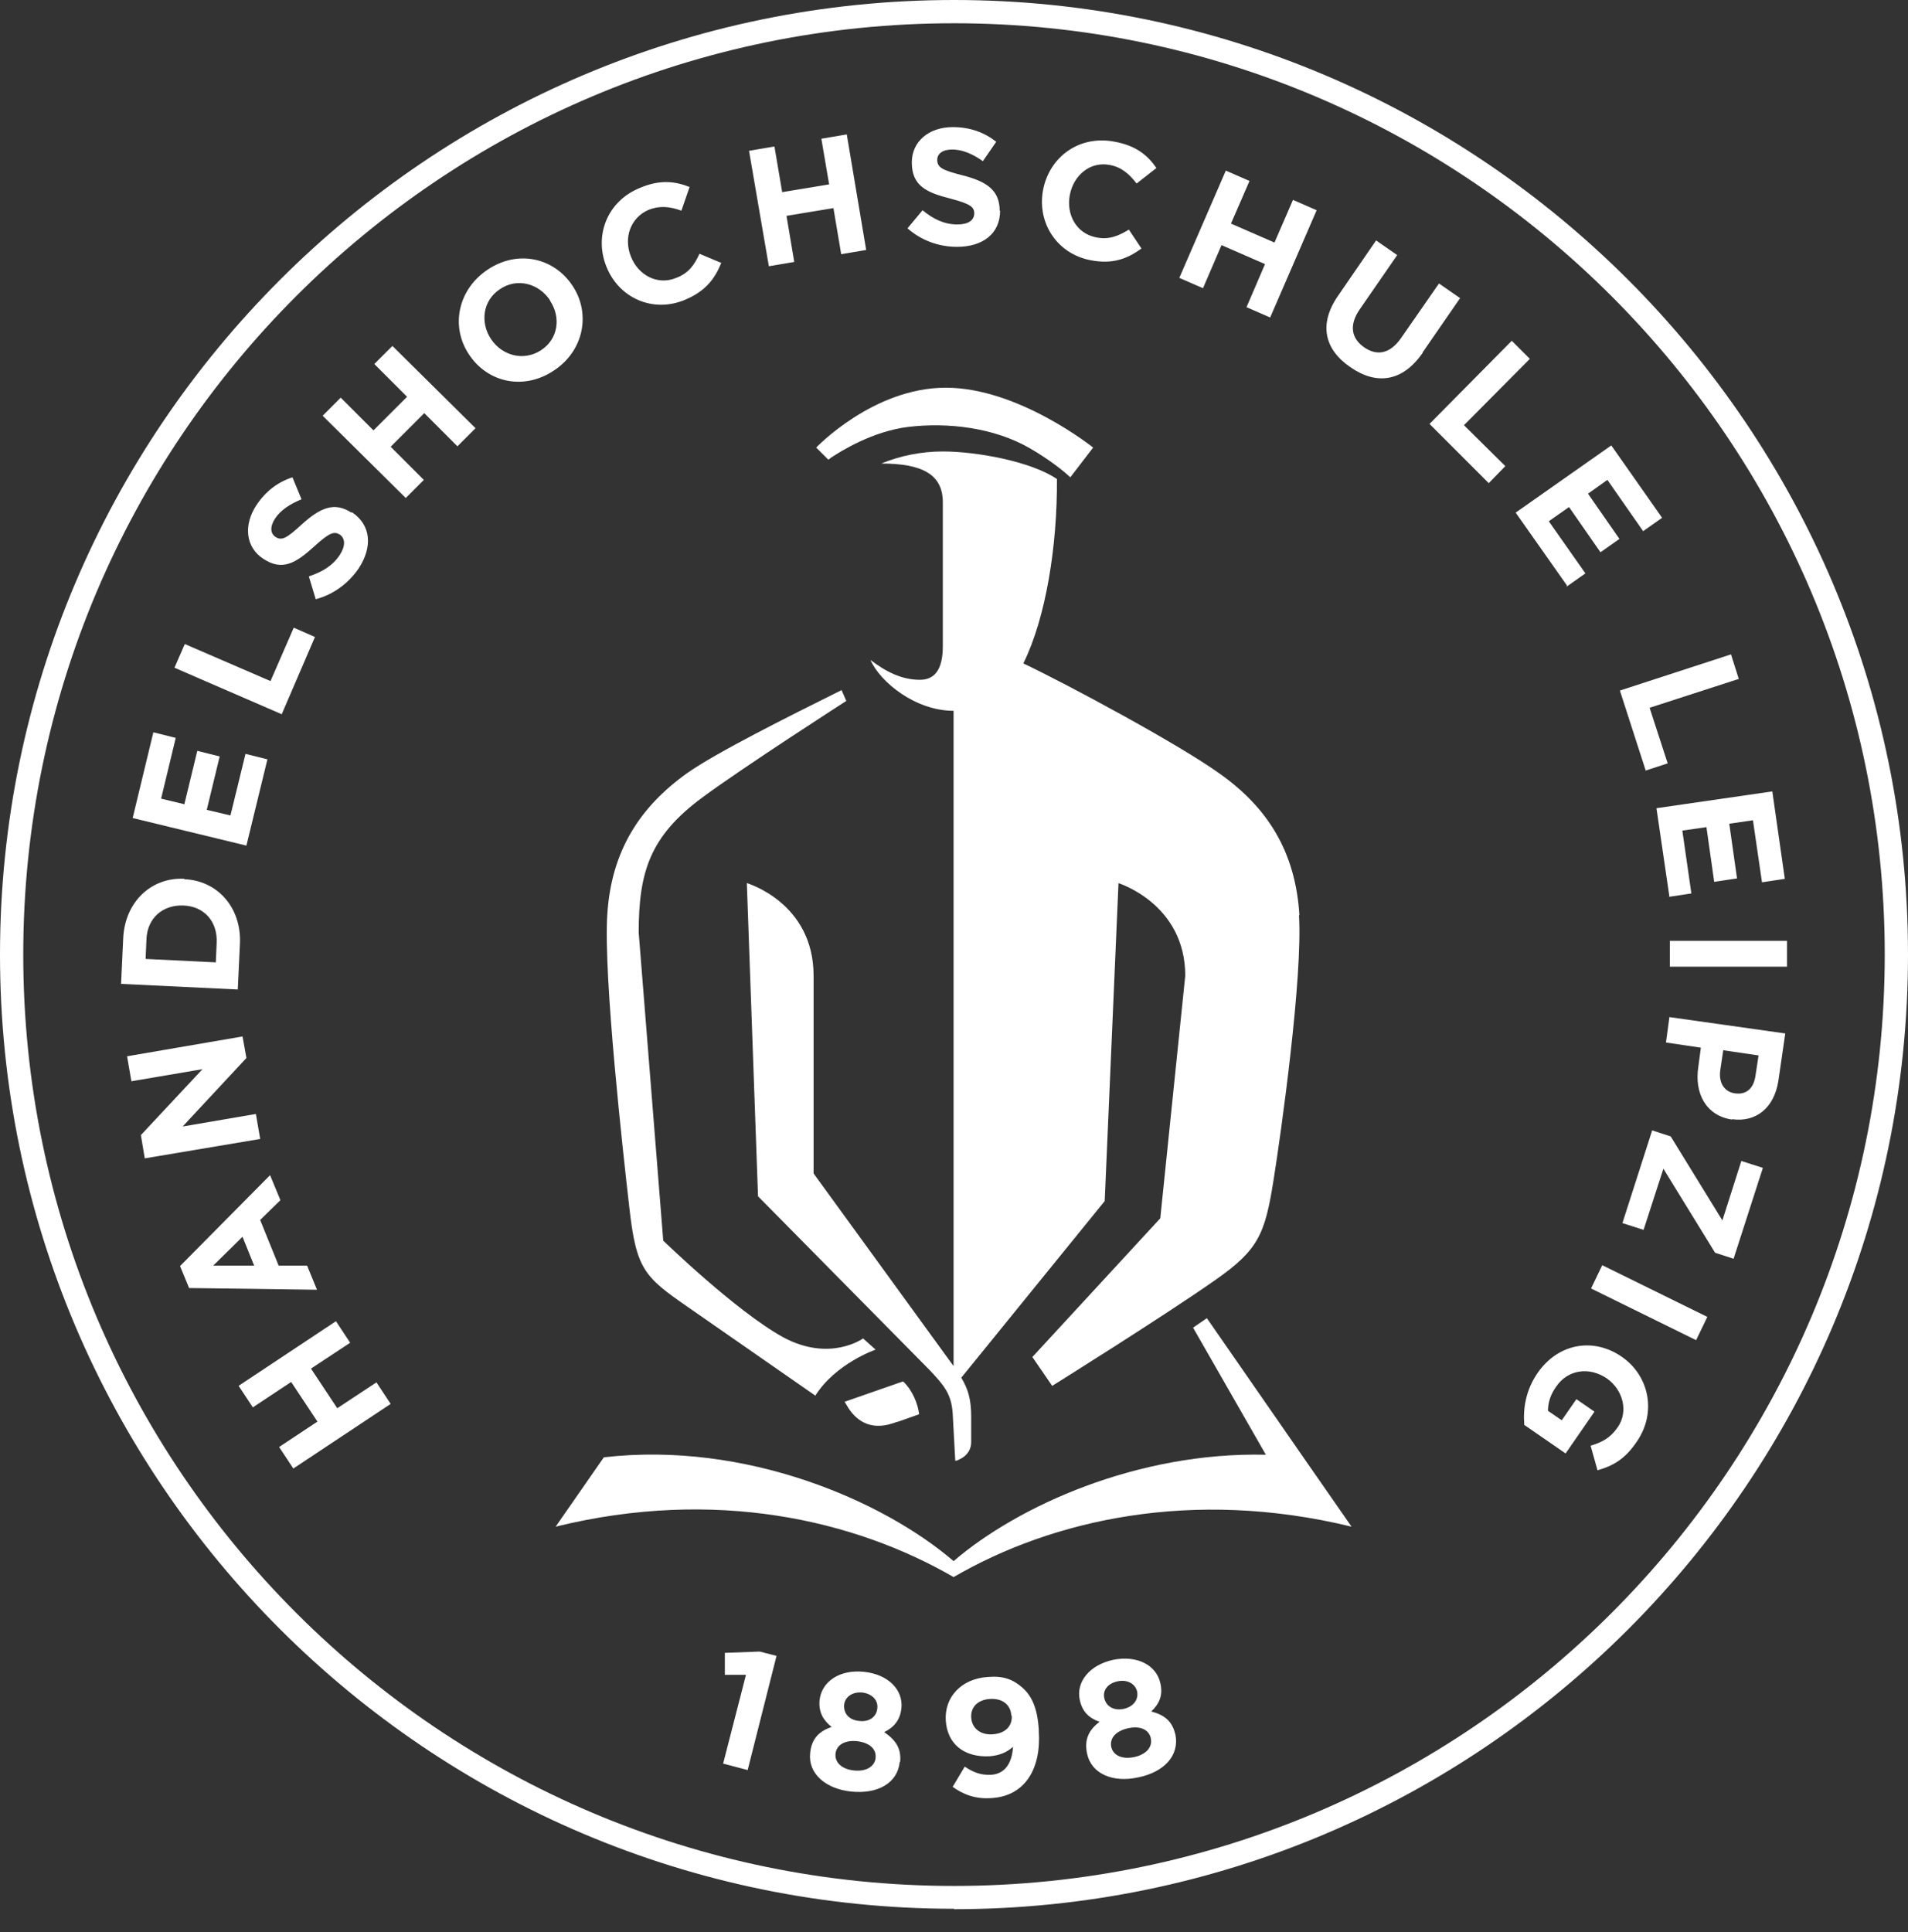 <?xml version="1.0" encoding="UTF-8"?><svg xmlns="http://www.w3.org/2000/svg" id="Ebene_1" data-name="Ebene 1" viewBox="0 0 80 81"><rect x="0" y="0" width="80" height="81" fill="#333333" stroke="none"/><defs><style> .cls-1 { fill: #fff; } </style></defs><path class="cls-1" d="M40,80.018C17.95,80.018,0,62.068,0,40.018S17.95,0,40,0s40,17.95,40,40.018-17.95,40.018-40,40.018v-.018ZM40,.975C18.474.975.975,18.474.975,40.018s17.517,39.043,39.025,39.043,39.025-17.517,39.025-39.043S61.508.975,40,.975Z"/><path class="cls-1" d="M37.852,57.914l-2.438.849.163.271c.271.415.831.975,1.86.632.09-.036.163-.054.235-.072l.867-.307c-.054-.433-.271-.993-.668-1.372h-.018Z"/><path class="cls-1" d="M34.184,58.51c.849-1.354,2.528-1.932,2.528-1.932l-.524-.469s-1.391,1.011-3.359-.054c-1.968-1.083-5.02-4.045-5.02-4.045l-1.029-12.912c0-2.546.469-4.045,2.673-5.67,1.734-1.282,6.032-4.045,6.032-4.045l-.199-.452c-2.257,1.12-5.255,2.619-6.483,3.485-1.968,1.409-3.178,3.251-3.341,5.941-.163,2.6.668,10.023.921,12.226.289,2.636.632,2.943,2.456,4.208l5.327,3.702.018.018Z"/><path class="cls-1" d="M50.602,55.26l-.578.397,3.052,5.327c-5.381-.126-10.402,2.149-13.093,4.46-2.944-2.528-8.704-5.038-14.664-4.352l-2.022,2.908c6.682-1.643,12.533-.289,16.686,2.113,4.135-2.402,10.005-3.738,16.686-2.113l-2.022-2.908-4.045-5.833Z"/><path class="cls-1" d="M34.8,19.214c.487-.325,1.806-1.138,3.287-1.318,1.679-.199,3.594.036,5.074.885.849.488,1.445.975,1.716,1.228l.957-1.246s-3.124-2.51-6.176-2.51-5.436,2.51-5.436,2.51l.506.506s.036-.018.09-.054h-.018Z"/><path class="cls-1" d="M54.483,38.375c-.163-2.691-1.354-4.533-3.341-5.941-1.734-1.246-6.375-3.738-8.235-4.623.957-1.932,1.427-4.966,1.409-7.729-1.083-.74-3.377-1.156-4.785-1.156-.903,0-1.788.181-2.582.506,1.716,0,2.582.452,2.582,1.625v6.032c0,1.029-.379,1.409-.957,1.409-.758,0-1.409-.325-2.077-.831.415.939,1.896,2.131,3.485,2.131v27.467l-.108-.144-5.761-7.928v-8.289c0-3.07-2.799-3.883-2.799-3.883l.469,13.129,7.205,7.296c.596.632.903.993.957,1.806l.108,1.986s.036,0,.09-.018l.108-.054c.199-.09.47-.307.47-.722v-1.029c0-.758-.127-1.174-.415-1.661l6.013-7.404.578-13.327s2.799.867,2.799,3.883l-1.047,10.167-5.363,5.815.831,1.21s4.768-2.98,6.844-4.442c1.806-1.264,2.077-1.914,2.438-4.19.325-2.041,1.228-8.506,1.065-11.106l.018.018Z"/><path class="cls-1" d="M30.392,69.309v.903h.885l-.957,3.72,1.029.271,1.21-4.786-.704-.181-1.463.054v.018ZM37.742,73.859c.054-.578-.199-.921-.668-1.246.397-.199.668-.488.722-1.011.072-.758-.542-1.409-1.571-1.517-1.029-.108-1.77.415-1.86,1.174-.054.524.163.867.506,1.138-.542.181-.849.506-.903,1.102-.09.849.65,1.499,1.734,1.607,1.083.108,1.932-.343,2.023-1.246h.018ZM36.785,71.62c-.036.343-.325.578-.758.524-.433-.036-.668-.325-.632-.686.036-.307.325-.542.758-.506.433.054.668.343.632.65v.018ZM36.713,73.697c-.036.343-.379.578-.903.524s-.813-.343-.777-.704c.036-.379.415-.578.903-.524.487.054.813.307.776.686v.018ZM43.557,72.541c-.054-.975-.325-1.481-.704-1.806-.397-.343-.794-.488-1.445-.433-1.101.072-1.824.849-1.752,1.842.072.993.794,1.535,1.842,1.481.433-.036.74-.181.975-.397-.036.668-.325,1.138-.921,1.174-.415.018-.722-.09-1.102-.343l-.506.849c.433.307.939.524,1.643.469,1.391-.09,2.077-1.228,1.968-2.817v-.018ZM42.42,71.909c.036.433-.253.758-.794.795-.524.036-.867-.253-.903-.686-.036-.433.253-.758.776-.795.542-.036.885.253.903.704l.018-.018ZM49.282,72.722c-.126-.578-.469-.831-1.011-.975.325-.307.506-.668.379-1.192-.163-.74-.957-1.174-1.968-.975-1.011.217-1.571.939-1.409,1.679.108.524.415.776.831.921-.452.343-.65.74-.524,1.336.181.849,1.083,1.228,2.149.993,1.065-.217,1.734-.903,1.553-1.806v.018ZM47.675,70.898c.072.343-.144.65-.56.74-.415.09-.74-.108-.813-.451-.072-.307.126-.614.56-.704.433-.09.74.126.813.415ZM48.253,72.884c.072.343-.181.668-.704.776-.524.108-.885-.09-.957-.433-.072-.379.217-.668.704-.776.488-.108.867.036.957.415v.018Z"/><path class="cls-1" d="M14.086,55.387l-4.081,2.709.596.903,1.607-1.065,1.102,1.661-1.607,1.065.596.903,4.081-2.709-.596-.903-1.643,1.084-1.102-1.661,1.643-1.084-.596-.903ZM11.323,49.265l-3.774,3.81.379.921,5.363.072-.415-1.011h-1.192l-.776-1.914.849-.831-.433-1.047ZM10.168,51.847l.488,1.21h-1.716l1.228-1.21ZM10.168,43.45l-4.84.831.181,1.047,2.98-.506-2.582,2.763.163.975,4.84-.813-.181-1.047-3.07.524,2.673-2.871-.163-.903ZM7.73,36.84c-1.373-.072-2.492.957-2.564,2.492l-.09,1.914,4.894.235.09-1.914c.072-1.535-.957-2.655-2.33-2.709v-.018ZM7.694,37.96c.867.036,1.427.668,1.391,1.553l-.036.831-2.944-.144.036-.831c.036-.885.686-1.445,1.553-1.409ZM11.233,31.838l-.939-.235-.632,2.582-.993-.235.542-2.239-.939-.235-.542,2.239-.975-.235.614-2.546-.939-.235-.867,3.594,4.768,1.156.885-3.63.018.018ZM13.22,26.71l-.903-.397-.975,2.239-3.594-1.553-.433.993,4.497,1.95,1.391-3.232h.018ZM14.737,21.491c-.722-.47-1.318-.199-2.077.487-.65.596-.849.704-1.12.524-.199-.144-.235-.415,0-.776.235-.343.614-.596,1.102-.795l-.379-.921c-.614.199-1.12.578-1.517,1.174-.542.831-.451,1.752.289,2.239.813.542,1.391.163,2.149-.524.632-.578.831-.632,1.065-.488.235.163.235.488,0,.849-.307.469-.758.722-1.3.903l.289.957c.758-.199,1.391-.686,1.806-1.3.578-.885.524-1.806-.289-2.348l-.018.018ZM19.938,17.951l-3.485-3.449-.758.758,1.373,1.373-1.409,1.409-1.373-1.372-.758.758,3.485,3.449.758-.758-1.391-1.391,1.409-1.409,1.391,1.391.758-.758ZM24.001,11.974c-.776-1.174-2.293-1.517-3.558-.668-1.264.849-1.553,2.402-.776,3.558.776,1.174,2.293,1.517,3.558.668,1.264-.831,1.553-2.402.776-3.558ZM23.062,12.606c.469.704.343,1.607-.379,2.077-.722.47-1.625.235-2.095-.469-.469-.704-.343-1.625.379-2.095.722-.488,1.625-.235,2.095.469v.018ZM30.231,11.017l-.903-.379c-.217.469-.451.813-.975,1.011-.776.325-1.589-.108-1.896-.885-.325-.795-.018-1.643.74-1.968.452-.181.885-.144,1.373.036l.343-.993c-.596-.235-1.228-.325-2.077.036-1.391.56-1.932,2.023-1.409,3.305.524,1.318,1.95,1.95,3.287,1.391.867-.361,1.264-.885,1.535-1.571l-.018.018ZM36.317,10.475l-.813-4.84-1.065.181.325,1.914-1.968.325-.325-1.914-1.065.181.831,4.84,1.065-.181-.325-1.932,1.968-.325.325,1.932,1.065-.18h-.018ZM41.915,8.832c0-.867-.56-1.228-1.553-1.481-.849-.217-1.065-.325-1.065-.65,0-.253.217-.433.632-.433s.849.181,1.282.488l.56-.813c-.506-.397-1.102-.614-1.824-.614-.993,0-1.716.596-1.716,1.481,0,.993.632,1.264,1.625,1.517.813.217.993.343.993.614,0,.307-.271.469-.704.469-.56,0-1.029-.235-1.463-.596l-.632.758c.596.524,1.336.776,2.077.776,1.065,0,1.806-.542,1.806-1.517h-.018ZM47.874,10.439l-.542-.813c-.451.271-.831.433-1.372.325-.831-.163-1.264-.957-1.102-1.788.163-.831.867-1.409,1.679-1.246.487.09.813.379,1.12.776l.831-.65c-.361-.524-.849-.939-1.752-1.102-1.481-.289-2.727.632-2.998,2.005-.271,1.391.578,2.691,1.986,2.962.921.18,1.535-.054,2.131-.488l.018.018ZM53.256,13.31l1.95-4.497-.993-.433-.776,1.788-1.824-.795.777-1.788-.993-.433-1.95,4.497.993.433.777-1.806,1.824.795-.776,1.806.993.433ZM59.649,14.773l1.571-2.275-.885-.614-1.607,2.312c-.452.632-.993.74-1.535.361-.542-.379-.632-.939-.181-1.589l1.571-2.275-.885-.614-1.589,2.312c-.831,1.192-.578,2.257.506,2.998,1.083.758,2.185.632,3.034-.596v-.018ZM62.43,20.245l.686-.704-1.734-1.716,2.763-2.781-.758-.758-3.449,3.485,2.492,2.492v-.018ZM65.68,24.597l.794-.56-1.535-2.185.849-.596,1.318,1.896.795-.56-1.318-1.896.813-.578,1.499,2.149.795-.56-2.131-3.034-4.009,2.817,2.149,3.052-.018.054ZM68.985,32.308l.939-.307-.758-2.33,3.738-1.21-.325-1.029-4.659,1.517,1.084,3.359h-.018ZM69.96,37.599l.957-.144-.379-2.636,1.011-.144.325,2.293.957-.144-.325-2.293.993-.144.379,2.6.957-.144-.524-3.666-4.858.704.542,3.702-.036.018ZM70.032,40.525h4.894v-1.083h-4.912v1.083h.018ZM72.615,46.917c.993.144,1.77-.452,1.95-1.607l.289-1.986-4.858-.686-.144,1.065,1.463.217-.108.813c-.163,1.083.307,2.041,1.427,2.203l-.018-.018ZM72.741,45.834c-.415-.054-.686-.415-.614-.957l.126-.849,1.481.217-.126.831c-.072.542-.379.831-.867.758ZM68.01,51.269l.903.289.831-2.564,2.167,3.522.776.253,1.228-3.81-.903-.289-.795,2.492-2.167-3.522-.777-.253-1.246,3.883h-.018ZM66.71,54.014l4.406,2.167.47-.975-4.406-2.167-.469.975ZM63.892,59.721l1.752,1.21,1.21-1.752-.758-.524-.614.885-.578-.397c0-.343.108-.686.343-1.011.487-.722,1.391-.849,2.131-.343.686.488.903,1.391.452,2.041-.325.469-.668.632-1.138.776l.289,1.029c.65-.181,1.156-.469,1.643-1.192.849-1.228.524-2.763-.614-3.558-1.192-.831-2.673-.578-3.539.668-.506.74-.614,1.499-.56,2.167h-.018Z"/></svg>